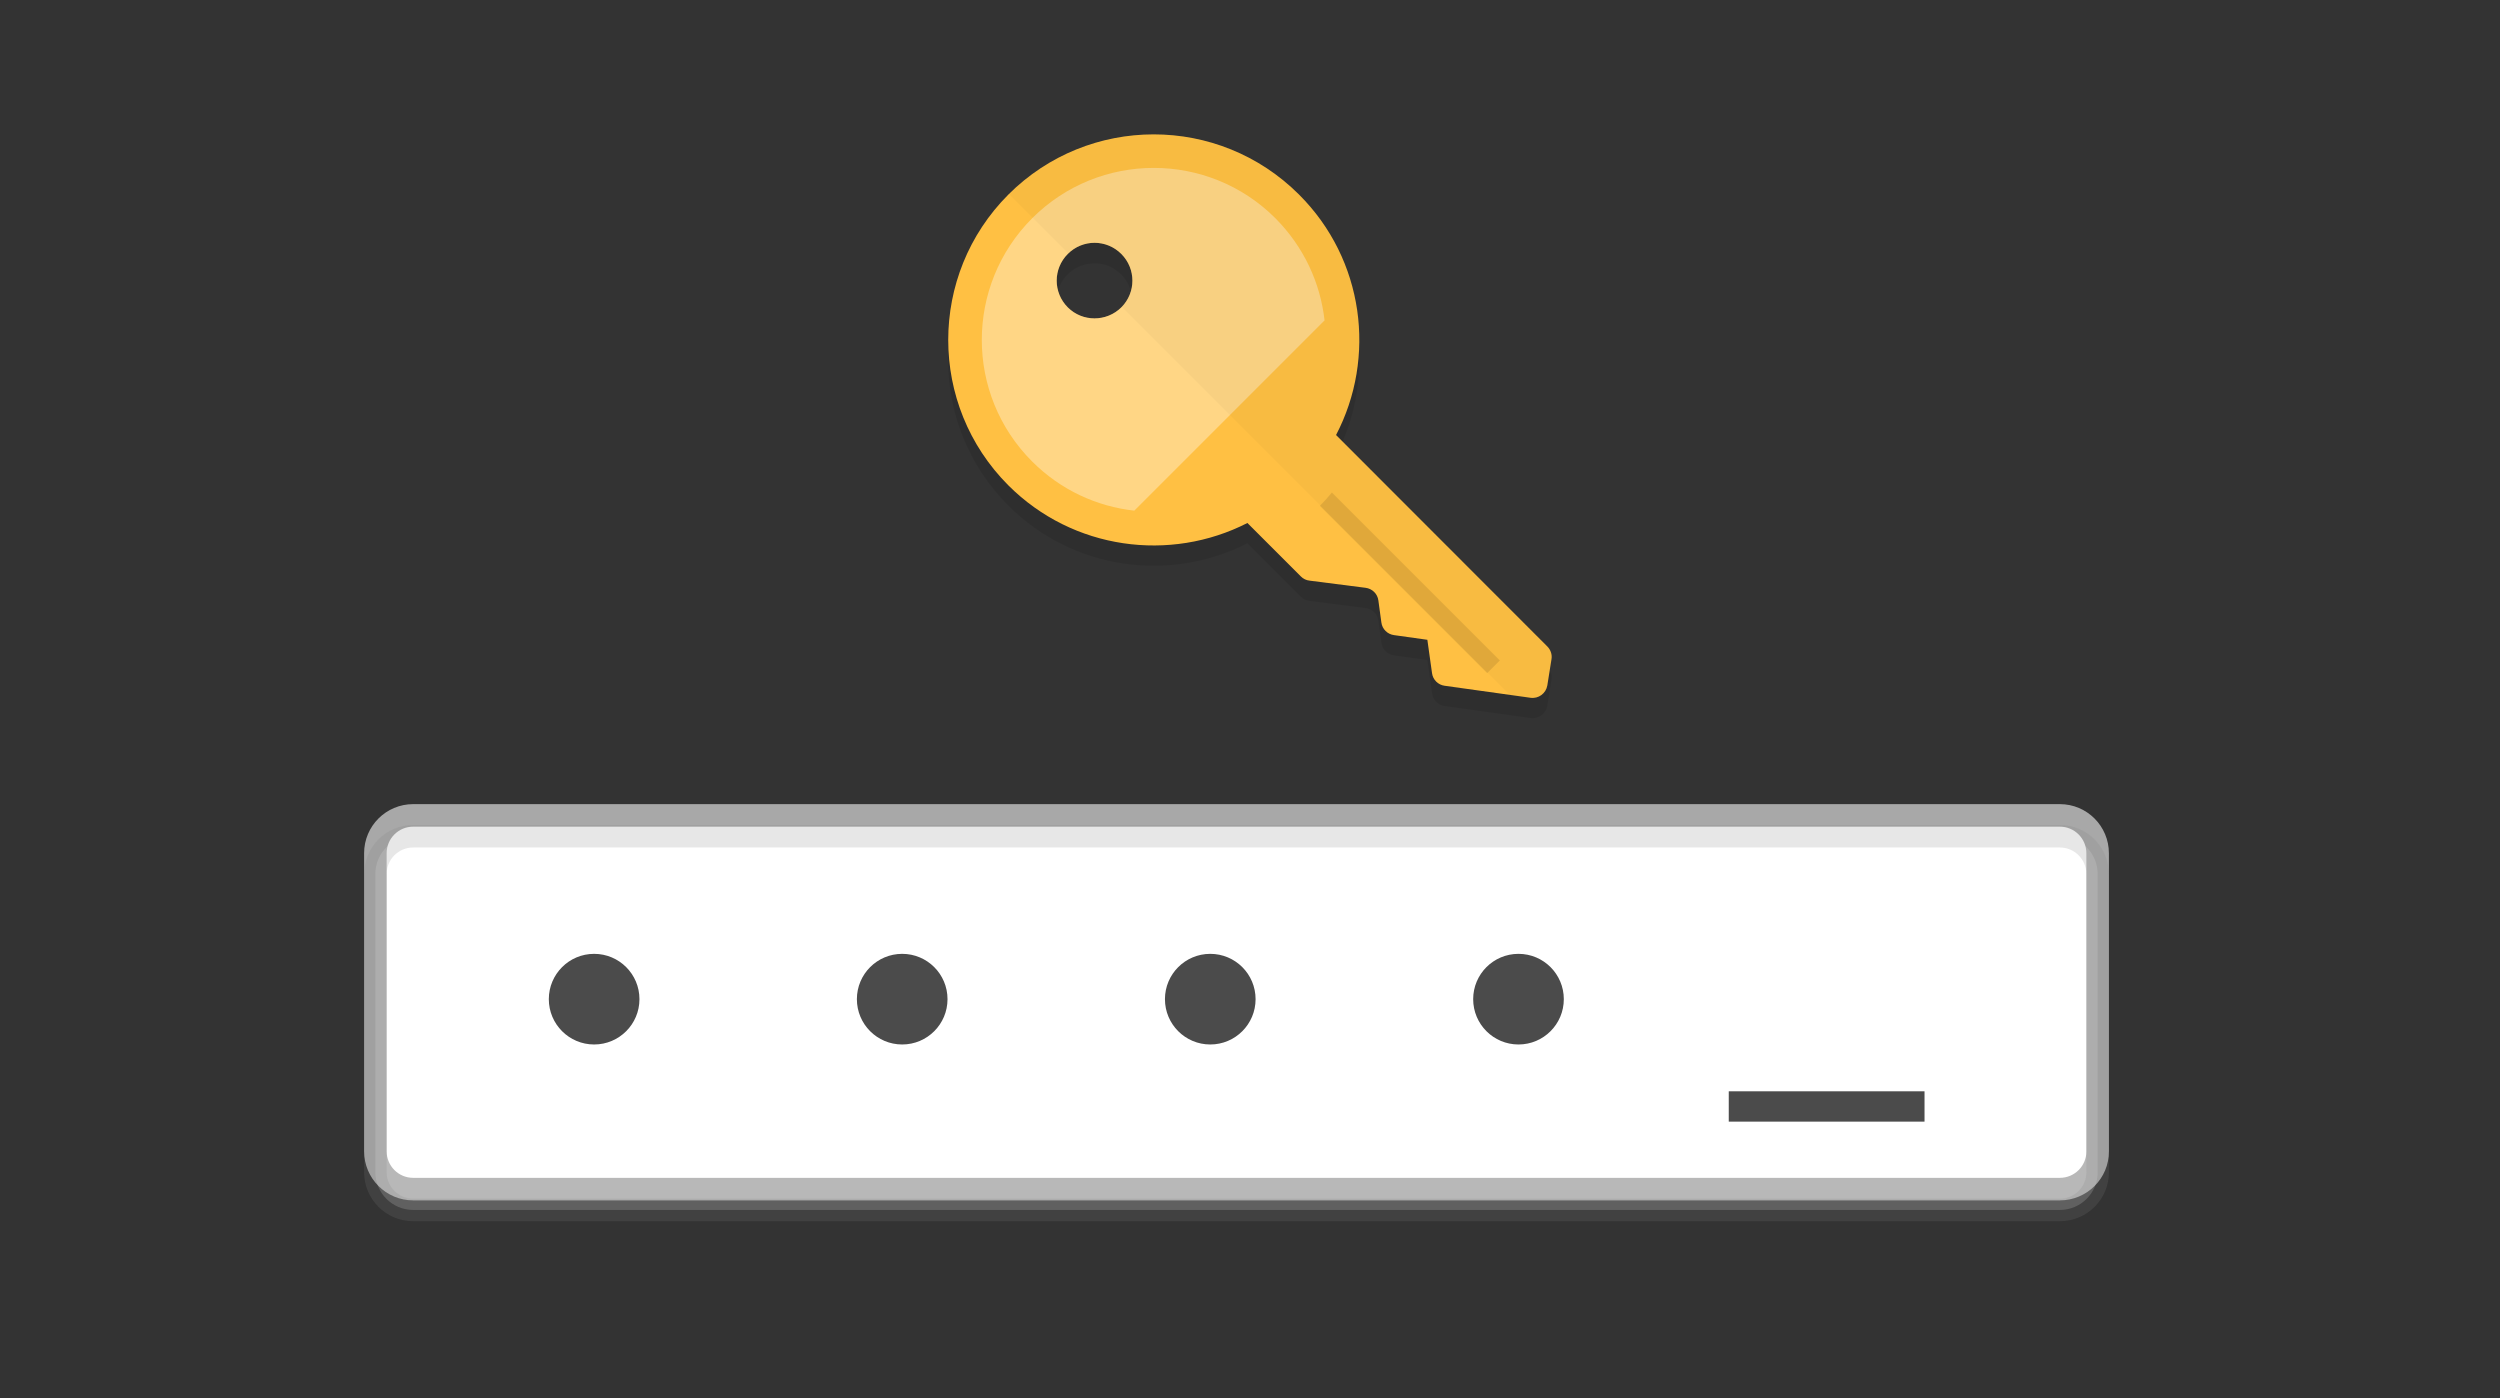 <?xml version="1.0" encoding="utf-8"?>
<!-- Generator: Adobe Illustrator 28.3.0, SVG Export Plug-In . SVG Version: 6.00 Build 0)  -->
<svg version="1.1" id="レイヤー_1" xmlns="http://www.w3.org/2000/svg" xmlns:xlink="http://www.w3.org/1999/xlink" x="0px"
	 y="0px" viewBox="0 0 1500.5 839.3" style="enable-background:new 0 0 1500.5 839.3;" xml:space="preserve">
<rect x="0" y="0" width="1500.5" height="839.3" fill="#333333" stroke="none"/>
<style type="text/css">
	.st0{fill:#FFFFFF;stroke:#A8A8A8;stroke-width:13.526;stroke-miterlimit:10;}
	.st1{opacity:0.19;fill:#FFFFFF;stroke:#828282;stroke-width:13.526;stroke-miterlimit:10;}
	.st2{fill:#4B4B4B;}
	.st3{opacity:9.000000e-02;enable-background:new    ;}
	.st4{fill:#FFC043;}
	.st5{opacity:0.35;fill:#FFFFFF;enable-background:new    ;}
	.st6{opacity:0.1;enable-background:new    ;}
	.st7{opacity:3.000000e-02;enable-background:new    ;}
</style>
<path class="st0" d="M1236.3,713.7H248c-12.6,0-22.7-10.2-22.7-22.7V512.1c0-12.6,10.2-22.7,22.7-22.7h988.3
	c12.6,0,22.7,10.2,22.7,22.7V691C1259.1,703.5,1248.9,713.7,1236.3,713.7z"/>
<path class="st1" d="M1236.3,726.2H248c-12.6,0-22.7-10.2-22.7-22.7V524.6c0-12.6,10.2-22.7,22.7-22.7h988.3
	c12.6,0,22.7,10.2,22.7,22.7v178.9C1259.1,716,1248.9,726.2,1236.3,726.2z"/>
<g>
	<circle class="st2" cx="356.6" cy="599.7" r="27.2"/>
	<circle class="st2" cx="726.4" cy="599.7" r="27.2"/>
	<circle class="st2" cx="541.5" cy="599.7" r="27.2"/>
	<circle class="st2" cx="911.4" cy="599.7" r="27.2"/>
	<rect x="1037.6" y="655" class="st2" width="117.5" height="18.2"/>
</g>
<g>
	<path class="st3" d="M928.8,400.3L801.9,273.4c24.3-46.5,16.9-105.3-22.2-144.3c-0.8-0.8-1.5-1.5-2.3-2.2c-0.3-0.3-0.6-0.6-0.9-0.8
		c-0.5-0.4-0.9-0.9-1.4-1.3c-0.4-0.3-0.7-0.7-1.1-1c-0.4-0.4-0.8-0.7-1.3-1.1c-0.4-0.3-0.8-0.6-1.1-1c-0.4-0.3-0.8-0.7-1.3-1
		c-0.4-0.3-0.8-0.7-1.3-1c-0.4-0.3-0.8-0.6-1.2-0.9s-0.9-0.7-1.3-1c-0.4-0.3-0.8-0.6-1.2-0.9c-0.5-0.3-0.9-0.7-1.4-1
		c-0.4-0.3-0.7-0.5-1.1-0.8c-0.5-0.3-1-0.7-1.5-1c-0.4-0.2-0.7-0.5-1.1-0.7c-0.5-0.3-1.1-0.7-1.6-1c-0.3-0.2-0.7-0.4-1-0.6
		c-0.6-0.4-1.1-0.7-1.7-1c-0.3-0.2-0.6-0.4-0.9-0.6c-0.6-0.4-1.2-0.7-1.8-1.1c-0.3-0.1-0.5-0.3-0.8-0.5c-0.6-0.4-1.3-0.7-2-1.1
		c-0.2-0.1-0.5-0.3-0.7-0.4c-0.7-0.4-1.4-0.7-2.1-1.1c-0.2-0.1-0.4-0.2-0.6-0.3c-0.7-0.4-1.5-0.7-2.2-1.1c-0.2-0.1-0.3-0.2-0.5-0.3
		c-0.8-0.4-1.5-0.7-2.3-1c-0.1-0.1-0.3-0.1-0.4-0.2c-0.8-0.4-1.6-0.7-2.4-1c-0.1,0-0.2-0.1-0.3-0.1c-0.8-0.3-1.7-0.7-2.5-1
		c-0.1,0-0.2-0.1-0.2-0.1c-0.9-0.3-1.8-0.7-2.6-1c-0.1,0-0.1,0-0.2-0.1c-0.9-0.3-1.9-0.6-2.8-0.9l0,0
		c-42.7-13.8-91.4-3.8-125.4,30.1c-48.2,48.2-48.2,126.3,0,174.5c38.8,38.8,97.1,46.3,143.5,22.6l32.1,32.1c1.4,1.4,3.2,2.3,5.2,2.5
		l33.6,4.3c4,0.5,7.2,3.6,7.7,7.6l1.8,13.2c0.5,4,3.7,7.1,7.6,7.6l20,2.8l0,0l2.8,20c0.5,4,3.7,7.1,7.6,7.6l51.5,7.2
		c4.8,0.7,9.3-2.6,10.1-7.4l2.5-15.7C931.7,405.2,930.8,402.3,928.8,400.3z M672.9,196.8c-2.2,2.2-4.8,3.9-7.5,5
		c-0.7,0.3-1.4,0.5-2.1,0.7c-7.7,2.3-16.4,0.4-22.5-5.7c-8.9-8.9-8.9-23.2,0-32.1c0.1-0.1,0.2-0.2,0.3-0.3l0,0
		c3.9-3.7,8.8-5.8,13.8-6.2l0,0c0.7-0.1,1.4-0.1,2.1-0.1c0.1,0,0.1,0,0.2,0c0.7,0,1.3,0,2,0.1c0.1,0,0.2,0,0.3,0
		c0.6,0.1,1.2,0.2,1.8,0.3c0.2,0,0.3,0.1,0.5,0.1c0.5,0.1,1.1,0.2,1.6,0.4c0.2,0.1,0.5,0.2,0.7,0.2c0.5,0.2,0.9,0.3,1.4,0.5
		c0.3,0.1,0.6,0.3,0.8,0.4c0.4,0.2,0.8,0.3,1.1,0.5s0.7,0.4,1,0.6c0.3,0.2,0.6,0.4,0.9,0.6c0.4,0.3,0.8,0.6,1.2,0.9
		c0.2,0.2,0.4,0.3,0.7,0.5c0.6,0.5,1.2,1,1.7,1.5s1.1,1.1,1.5,1.7c0.2,0.2,0.3,0.4,0.5,0.6c0.3,0.4,0.6,0.8,0.9,1.2
		c0.2,0.3,0.4,0.6,0.5,0.9c0.2,0.3,0.4,0.7,0.6,1c0.2,0.4,0.4,0.8,0.5,1.1s0.3,0.6,0.4,0.8c0.2,0.5,0.3,0.9,0.5,1.4
		c0.1,0.2,0.2,0.4,0.2,0.7c0.2,0.5,0.3,1,0.4,1.6c0,0.2,0.1,0.3,0.1,0.5c0.1,0.6,0.2,1.2,0.3,1.8c0,0.1,0,0.2,0.1,0.3
		c0.1,0.7,0.1,1.3,0.1,2c0,0.1,0,0.1,0,0.2c0,0.7,0,1.4-0.1,2.1l0,0c-0.4,5-2.5,9.9-6.2,13.8C673.1,196.5,673,196.6,672.9,196.8z"/>
	<g>
		<path class="st4" d="M605.2,291.3c38.8,38.8,97.1,46.3,143.5,22.6l32.1,32.1c1.4,1.4,3.2,2.3,5.2,2.5l33.6,4.3
			c4,0.5,7.2,3.6,7.7,7.6l1.8,13.2c0.5,4,3.7,7.1,7.6,7.6l20,2.8l0,0l2.8,20c0.5,4,3.7,7.1,7.6,7.6l51.5,7.2
			c4.8,0.7,9.3-2.6,10.1-7.4l2.5-15.7c0.5-2.8-0.5-5.7-2.5-7.7L801.9,261.1c24.3-46.5,16.9-105.3-22.2-144.3
			c-48.2-48.2-126.3-48.2-174.5,0C557.1,165,557.1,243.1,605.2,291.3z M640.9,184.5c-8.9-8.9-8.9-23.2,0-32.1
			c8.9-8.9,23.2-8.9,32.1,0c8.9,8.9,8.9,23.2,0,32.1C664.1,193.3,649.7,193.3,640.9,184.5z"/>
		<path class="st5" d="M619.5,277c17.2,17.2,38.9,27,61.3,29.5L795,192.3c-2.5-22.4-12.4-44.1-29.5-61.3
			c-40.3-40.3-105.7-40.3-146,0C579.2,171.4,579.2,236.7,619.5,277z M640.9,184.5c-8.9-8.9-8.9-23.2,0-32.1c8.9-8.9,23.2-8.9,32.1,0
			c8.9,8.9,8.9,23.2,0,32.1C664.1,193.3,649.7,193.3,640.9,184.5z"/>
		<path class="st6" d="M792.2,303.6c2.6-2.6,5-5.3,7.2-8l100.8,100.8l-7.6,7.6L792.2,303.6z"/>
		<g>
			<path class="st7" d="M672.9,152.4c-8.7-8.7-22.8-8.8-31.7-0.3l-35.6-35.6c48.2-47.9,126.1-47.8,174.2,0.3
				c39.1,39.1,46.5,97.8,22.2,144.3L928.8,388c2,2,3,4.9,2.5,7.7l-2.5,15.7c-0.8,4.8-5.2,8.1-10.1,7.4l-12.5-1.7l-233-233
				C681.7,175.2,681.6,161.1,672.9,152.4z"/>
		</g>
	</g>
</g>
</svg>
